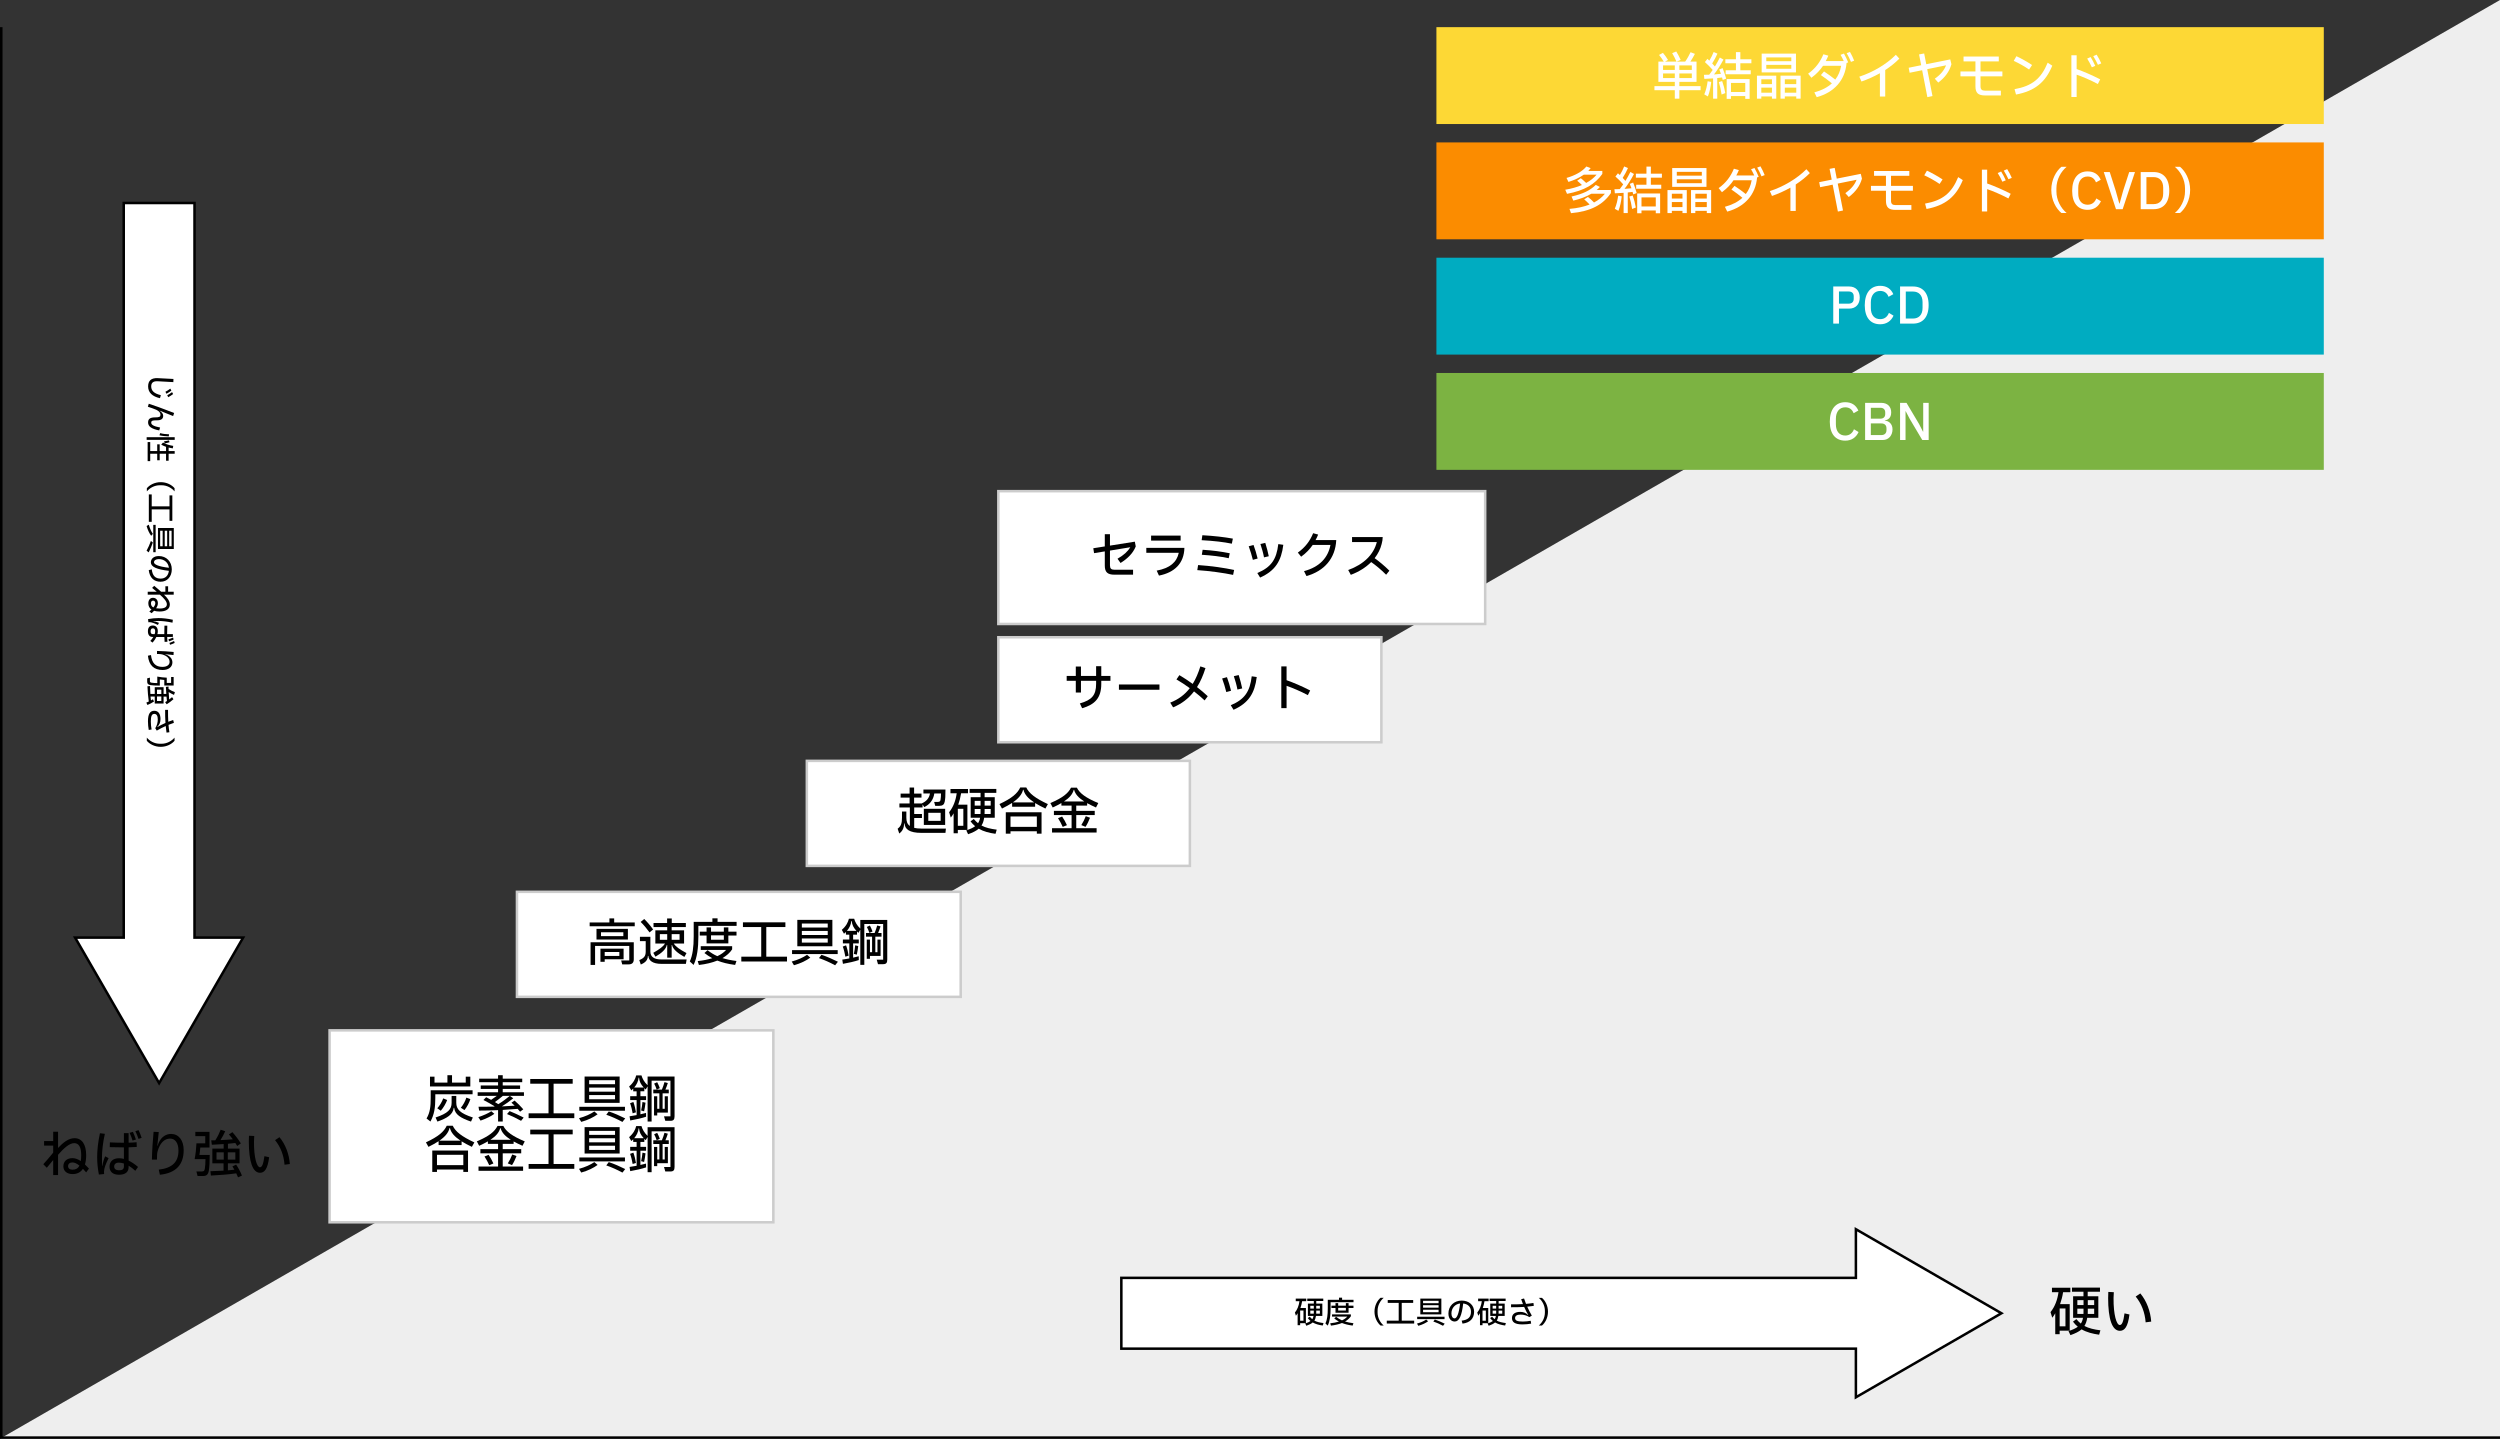 <?xml version="1.0" encoding="UTF-8"?>
<svg xmlns="http://www.w3.org/2000/svg" id="_レイヤー_2" data-name="レイヤー 2" viewBox="0 0 987.06 568.09">
  <rect x="0" y="0" width="987.06" height="568.09" fill="#333333" stroke="none"/>
  <defs>
    <style>
      .cls-1, .cls-2, .cls-3 {
        fill: #fff;
      }

      .cls-2 {
        stroke: #000;
      }

      .cls-2, .cls-3 {
        stroke-miterlimit: 10;
      }

      .cls-4 {
        fill: #fdd835;
      }

      .cls-5 {
        fill: #fb8c00;
      }

      .cls-3 {
        stroke: #ccc;
      }

      .cls-6 {
        fill: #eee;
      }

      .cls-7 {
        fill: #00acc1;
      }

      .cls-8 {
        fill: #7cb342;
      }
    </style>
  </defs>
  <g id="_レイヤー_3" data-name="レイヤー 3">
    <polygon class="cls-6" points="987.06 0 987.06 568.04 0 568.04 987.06 0"></polygon>
  </g>
  <g id="_レイヤー_2-2" data-name="レイヤー 2">
    <rect class="cls-3" x="130.13" y="406.81" width="175.2" height="75.78"></rect>
    <rect class="cls-3" x="204.11" y="352.12" width="175.2" height="41.46"></rect>
    <rect class="cls-3" x="318.56" y="300.41" width="151.23" height="41.46"></rect>
    <rect class="cls-3" x="394.17" y="251.6" width="151.23" height="41.46"></rect>
    <rect class="cls-3" x="394.17" y="193.92" width="192.21" height="52.44"></rect>
    <rect class="cls-8" x="567.13" y="147.26" width="350.36" height="38.25"></rect>
    <rect class="cls-5" x="567.13" y="56.23" width="350.36" height="38.25"></rect>
    <rect class="cls-7" x="567.13" y="101.75" width="350.36" height="38.25"></rect>
    <rect class="cls-4" x="567.13" y="10.72" width="350.36" height="38.25"></rect>
    <g>
      <path d="M34.02,462.88c-.44-.5-.86-.98-1.28-1.4-.9,1.38-2.3,2.08-4.08,2.08-2.1,0-3.64-1.1-3.64-3.06s1.36-3.24,3.58-3.24c1.08,0,2.16.4,3.3,1.16.1-.66.16-1.42.16-2.3,0-3.22-.92-4.78-2.78-4.78s-4.06,1.96-6.36,4.6v8h-1.92v-5.94c-.68.86-1.52,1.86-2.52,3.06l-1.38-1.4c1.1-1.2,2.44-2.76,3.9-4.56v-2.78h-3.6v-1.8h3.6v-3.68h1.92v6.4c1.96-2.1,4.12-3.86,6.5-3.86,2.94,0,4.6,2.46,4.6,6.74,0,1.4-.16,2.62-.48,3.64.52.48,1.04,1.02,1.58,1.62l-1.1,1.5ZM31.36,460.22c-1-.82-1.92-1.26-2.76-1.26-1.04,0-1.72.56-1.72,1.46s.7,1.4,1.76,1.4c1.26,0,2.16-.5,2.72-1.6Z"></path>
      <path d="M42.88,457.26c-1.26,2.54-1.72,3.94-1.82,5.24-.02.36,0,.72.04,1.04l-2.06.2c-.44-2.3-.68-4.56-.68-6.86,0-2.68.34-5.96,1.1-9.46l1.94.24c-.78,3.46-1.14,6.82-1.14,9.32,0,1.38.02,2.48.1,3.28h.14c.12-1.16.34-2.24,1.02-3.72l1.36.72ZM50.78,458.24c1.24.58,2.5,1.44,3.72,2.5l-1.08,1.52c-.86-.8-1.74-1.5-2.64-2.02v.6c0,1.92-1.34,2.98-3.8,2.98s-3.74-1.24-3.74-3.2,1.32-3.32,3.72-3.32c.66,0,1.3.08,1.96.26v-4.54c-1.52,0-3.8-.04-5.58-.1l.04-1.88c1.72.1,3.98.14,5.54.14v-3.78h1.86v3.76c1.04-.02,2.1-.08,3.16-.18l.06,1.86c-1.08.06-2.18.12-3.22.16v5.24ZM48.92,459.38c-.68-.22-1.34-.34-2.02-.34-1.18,0-1.82.6-1.82,1.54s.7,1.48,1.92,1.48c1.3,0,1.92-.44,1.92-1.48v-1.2ZM52.34,450.32c-.32-1.04-.74-2.12-1.18-3.06l1.32-.38c.42.94.86,2.02,1.18,3.04l-1.32.4ZM54.72,446.22c.44.92.88,2.02,1.2,3.04l-1.24.4c-.36-1.04-.76-2.12-1.24-3.06l1.28-.38Z"></path>
      <path d="M59.98,457.84c.06-3.54.34-7.42.66-10.98l2.04.1c-.24,2.26-.46,4.26-.56,5.4h.14c.18-.72.4-1.3.7-1.76.9-1.66,2.52-2.9,4.58-2.9,2.94,0,4.98,2.44,4.98,6.4,0,5.7-3.02,9.06-9.4,9.72l-.44-2.02c5.4-.62,7.78-3.08,7.78-7.52,0-3.02-1.32-4.74-3.28-4.74-2.38,0-4.08,1.92-4.94,4.96-.24.84-.26,1.92-.26,3.34h-2Z"></path>
      <path d="M79.08,453.06c-.06.94-.18,2.02-.34,2.94h4.06c0,2.76-.12,4.68-.34,6.14-.26,1.62-.92,2.18-2.34,2.18h-2.12l-.46-1.8h2.14c.76,0,1.04-.24,1.18-1.04.18-1.02.26-2.38.26-3.82h-4.28c.4-2.02.62-4.08.72-6.24h3.48v-2.86h-3.92v-1.66h5.6v6.16h-3.64ZM93.98,464.84c-.18-.48-.42-1.02-.7-1.58-3.02.44-6.36.7-10.02.88l-.18-1.72c1.76-.04,3.52-.12,5.18-.22v-2.88h-4.42v-5.82h4.46v-1.8c-1.76.12-3.48.22-4.66.28l-.24-1.74c.5,0,1.04-.02,1.6-.02.9-1.34,1.66-2.96,2.12-4.18l1.8.6c-.48,1.12-1.18,2.4-1.88,3.5,1.66-.06,3.4-.18,4.88-.32-.52-.7-1.04-1.38-1.54-1.92l1.38-.9c1.14,1.26,2.42,2.94,3.32,4.44l-1.42,1.04c-.22-.38-.48-.8-.74-1.2-.88.1-1.88.2-2.92.3v1.92h4.58v5.82h-4.6v2.76c.88-.08,1.74-.16,2.56-.26-.26-.46-.54-.92-.78-1.3l1.46-.72c.86,1.26,1.7,2.84,2.3,4.34l-1.54.7ZM85.48,457.84h2.86v-2.86h-2.86v2.86ZM92.92,454.98h-2.98v2.86h2.98v-2.86Z"></path>
      <path d="M98.24,450.6c0-.92.04-1.8.06-2.18l2.08.1c-.04.44-.08,1.2-.1,2.16-.06,6.42,1.14,10.18,2.34,10.18.82,0,1.34-1.14,1.78-4.38l1.86.42c-.58,4.7-1.86,6.14-3.58,6.14-2.92,0-4.44-4.34-4.44-12.44ZM112.34,459.86c-.28-3.72-1.58-7.08-3.74-9.7l1.74-1.18c2.36,2.84,3.8,6.62,4.1,10.6l-2.1.28Z"></path>
    </g>
    <g>
      <path d="M817.17,514.91v10.48h-3.97v1.39h-1.74v-8.27c-.36.65-.76,1.26-1.18,1.76l-.69-2.21c1.74-2.18,2.73-4.81,3.15-7.87h-2.58v-1.76h7.26v1.76h-2.86c-.27,1.72-.67,3.23-1.2,4.72h3.8ZM815.49,523.66v-7.05h-2.29v7.05h2.29ZM828.82,526.98c-2.56-.36-4.93-.95-6.95-2.12-1.07.92-2.52,1.62-4.41,2.29l-.76-1.6c1.6-.53,2.79-1.05,3.67-1.72-.69-.57-1.34-1.24-1.91-2.02l1.34-.99c.57.69,1.15,1.28,1.76,1.76.42-.63.71-1.39.86-2.29h-3.91v-8.5h4.09v-1.78h-4.54v-1.64h11.06v1.64h-4.85v1.78h4.2v8.5h-4.39c-.19,1.32-.55,2.37-1.11,3.23,1.72.92,3.74,1.39,6.32,1.72l-.5,1.72ZM822.63,513.33h-2.44v1.95h2.44v-1.95ZM820.19,518.77h2.41c.02-.31.02-.65.02-1.01v-1.07h-2.44v2.08ZM826.83,518.77v-2.08h-2.52v.82c0,.44,0,.86-.02,1.26h2.54ZM826.83,513.33h-2.52v1.95h2.52v-1.95Z"></path>
      <path d="M832.35,512.37c0-.97.04-1.89.06-2.29l2.18.11c-.04.46-.08,1.26-.11,2.27-.06,6.74,1.2,10.69,2.46,10.69.86,0,1.41-1.2,1.87-4.6l1.95.44c-.61,4.93-1.95,6.45-3.76,6.45-3.07,0-4.66-4.56-4.66-13.06ZM847.15,522.09c-.29-3.91-1.66-7.43-3.93-10.18l1.83-1.24c2.48,2.98,3.99,6.95,4.3,11.13l-2.2.29Z"></path>
    </g>
    <rect x="0" y="567.09" width="987.06" height="1"></rect>
    <rect y="10.72" width="1" height="557.03"></rect>
    <polygon class="cls-2" points="76.8 370.18 76.8 80.15 48.85 80.15 48.85 370.18 29.65 370.18 62.82 427.64 96 370.18 76.8 370.18"></polygon>
    <polygon class="cls-2" points="732.75 504.53 442.73 504.53 442.73 532.48 732.75 532.48 732.75 551.68 790.21 518.51 732.75 485.33 732.75 504.53"></polygon>
    <g>
      <path d="M515.6,516.45v5.98h-2.27v.79h-1v-4.73c-.2.37-.43.72-.67,1.01l-.4-1.26c1-1.25,1.56-2.75,1.8-4.5h-1.47v-1.01h4.15v1.01h-1.63c-.16.98-.38,1.85-.68,2.7h2.17ZM514.64,521.45v-4.03h-1.31v4.03h1.31ZM522.26,523.35c-1.46-.2-2.82-.54-3.97-1.21-.61.53-1.44.92-2.52,1.31l-.43-.91c.91-.3,1.6-.6,2.1-.98-.4-.32-.77-.71-1.09-1.15l.77-.56c.32.4.66.73,1.01,1.01.24-.36.41-.79.49-1.31h-2.23v-4.86h2.34v-1.02h-2.59v-.94h6.32v.94h-2.77v1.02h2.4v4.86h-2.51c-.11.76-.31,1.36-.64,1.85.98.53,2.13.79,3.61.98l-.29.98ZM518.72,515.55h-1.39v1.12h1.39v-1.12ZM517.33,518.66h1.38c.01-.18.01-.37.01-.58v-.61h-1.39v1.19ZM521.12,518.66v-1.19h-1.44v.47c0,.25,0,.49-.01.72h1.45ZM521.12,515.55h-1.44v1.12h1.44v-1.12Z"></path>
      <path d="M529.89,513.19h4.51v.95h-9.05v2.6c0,2.57-.29,4.93-1.13,6.64l-.9-.83c.67-1.42.92-3.43.92-5.91v-3.45h4.43v-.84h1.22v.84ZM533.35,519.69c-.53.8-1.29,1.5-2.29,2.07.92.29,1.99.52,3.31.68l-.31.94c-1.7-.23-3.06-.56-4.22-1.03-1.2.49-2.66.84-4.35,1.04l-.29-.92c1.33-.14,2.47-.37,3.44-.68-.66-.36-1.26-.77-1.85-1.22l.73-.67c.74.58,1.47,1.04,2.33,1.42.9-.42,1.58-.92,2.08-1.48h-6.01v-.89h7.44v.74ZM532.45,514.5v1.01h1.93v.91h-1.93v1.87h-5.16v-1.87h-1.61v-.91h1.61v-1.01h1.06v1.01h3.03v-1.01h1.07ZM531.38,517.42v-1.04h-3.03v1.04h3.03Z"></path>
      <path d="M545.08,512.41h1.24c-1.37,1.15-2.42,3.02-2.42,5.13v.68c0,2.11,1.06,3.98,2.42,5.13h-1.24c-1.26-1.03-2.4-3.05-2.4-5.48s1.14-4.44,2.4-5.47Z"></path>
      <path d="M553.44,521.43h4.91v1.14h-10.82v-1.14h4.71v-7.02h-4.33v-1.12h10.05v1.12h-4.52v7.02Z"></path>
      <path d="M559.46,522.58c1.5-.41,2.71-.97,3.63-1.59l.77.67c-.96.7-2.25,1.35-3.87,1.8l-.53-.88ZM570.34,519.88v.94h-10.81v-.94h10.81ZM569.08,512.71v6.25h-8.3v-6.25h8.3ZM567.99,513.58h-6.13v.95h6.13v-.95ZM567.99,515.33h-6.13v.96h6.13v-.96ZM561.86,518.09h6.13v-.98h-6.13v.98ZM566.5,520.98c1.25.4,2.66,1.03,3.9,1.64l-.66.84c-1.24-.67-2.59-1.28-3.83-1.7l.59-.78Z"></path>
      <path d="M582.01,517.87c0,2.73-1.62,4.37-4.58,4.73l-.33-1.18c2.59-.3,3.68-1.43,3.68-3.51,0-1.86-1.15-3.03-3.08-3.26-.54,4.8-1.56,7.12-3.35,7.12-1.26,0-2.48-1.01-2.48-3.15,0-3.01,2.22-5.12,5.25-5.12,2.87,0,4.89,1.81,4.89,4.38ZM576.49,514.64c-2,.23-3.43,1.81-3.43,3.96,0,1.25.56,1.93,1.26,1.93.84,0,1.69-1.71,2.17-5.89Z"></path>
      <path d="M587.6,516.45v5.98h-2.27v.79h-1v-4.73c-.2.37-.43.72-.67,1.01l-.4-1.26c1-1.25,1.56-2.75,1.8-4.5h-1.47v-1.01h4.15v1.01h-1.63c-.16.98-.38,1.85-.68,2.7h2.17ZM586.64,521.45v-4.03h-1.31v4.03h1.31ZM594.26,523.35c-1.46-.2-2.82-.54-3.97-1.21-.61.53-1.44.92-2.52,1.31l-.43-.91c.91-.3,1.6-.6,2.1-.98-.4-.32-.77-.71-1.09-1.15l.77-.56c.32.4.66.73,1.01,1.01.24-.36.41-.79.49-1.31h-2.23v-4.86h2.34v-1.02h-2.59v-.94h6.32v.94h-2.77v1.02h2.4v4.86h-2.51c-.11.76-.31,1.36-.64,1.85.98.53,2.13.79,3.61.98l-.29.98ZM590.72,515.55h-1.39v1.12h1.39v-1.12ZM589.33,518.66h1.38c.01-.18.01-.37.01-.58v-.61h-1.39v1.19ZM593.12,518.66v-1.19h-1.44v.47c0,.25,0,.49-.01.72h1.45ZM593.12,515.55h-1.44v1.12h1.44v-1.12Z"></path>
      <path d="M598.19,520.4c0,1.01.91,1.38,3.04,1.38,1.03,0,2.27-.13,3.13-.31l.17,1.13c-.92.18-2.25.31-3.42.31-2.89,0-4.15-.83-4.15-2.52,0-1.55,1.23-2.43,3.24-2.43,1.33,0,2.28.4,3.12,1.28l.07-.05c-.53-.89-1.08-1.93-1.62-3.19-1.71.12-3.37.13-5.17.13v-1.14c1.63,0,3.17-.01,4.7-.1-.24-.6-.47-1.25-.71-1.93l1.14-.29c.25.76.52,1.46.78,2.13.96-.08,1.93-.19,2.93-.36l.14,1.14c-.9.14-1.76.24-2.6.32.56,1.25,1.16,2.39,1.82,3.53l-.96.6c-1.04-.68-2.31-1-3.47-1-1.42,0-2.18.48-2.18,1.36Z"></path>
      <path d="M608.78,523.36h-1.24c1.37-1.15,2.42-3.02,2.42-5.13v-.68c0-2.11-1.05-3.98-2.42-5.13h1.24c1.26,1.03,2.4,3.05,2.4,5.47s-1.14,4.45-2.4,5.48Z"></path>
    </g>
    <g>
      <path d="M68.48,149.61l-.04,1.26-6.15-.34c-1.83-.1-2.59.62-2.59,2.02,0,1.7,1.09,2.82,3.81,3.47l-.35,1.2c-3.01-.68-4.68-2.23-4.68-4.65,0-2.23,1.19-3.41,3.85-3.27l6.14.32ZM65.31,154.68c.66-.34,1.36-.79,1.93-1.24l.42.78c-.58.42-1.31.91-1.94,1.25l-.41-.79ZM66.02,156.07c.64-.36,1.33-.8,1.92-1.25l.41.77c-.58.43-1.31.91-1.92,1.24l-.41-.76Z"></path>
      <path d="M58.74,159.4c1.22.41,2.7.92,3.83,1.32,2.13.76,4.03,1.54,6.18,2.35l-.4,1.2c-1.93-.79-3.71-1.48-5.28-2.12v.1c.85.52,1.36,1.15,1.36,1.93,0,1.22-.77,1.79-2.6,1.78-1.52-.01-2.12.11-2.12.92s.89,1.42,3.51,1.92l-.36,1.14c-2.96-.58-4.39-1.52-4.39-3.15,0-1.45.86-2,2.85-2,1.62,0,2.04-.24,2.04-1.07,0-.74-.58-1.44-1.67-1.93-1.01-.44-1.88-.72-3.31-1.2l.36-1.18Z"></path>
      <path d="M57.9,172.62h11.08v1.04h-11.08v-1.04ZM59.31,179.14v2.93h-1.02v-7.54h1.02v3.55h2.76v-2.66h.98v2.66h2.51v-1.67c-.65-.22-1.28-.49-1.9-.85l.71-.84c1.21.7,2.58,1.1,4.03,1.33l-.18.98c-.55-.08-1.09-.19-1.64-.32v1.37h2.39v1.07h-2.39v2.76h-1.02v-2.76h-2.51v2.57h-.98v-2.57h-2.76ZM63.24,171.01c1.03.3,2.18.42,3.5.46l-.1.83c-1.33-.05-2.61-.17-3.68-.44l.28-.84ZM66.94,174.6c-.52.17-1.25.35-1.88.46l-.31-.8c.65-.08,1.39-.25,1.92-.38l.28.73Z"></path>
      <path d="M68.92,192.77v1.24c-1.15-1.37-3.02-2.42-5.13-2.42h-.68c-2.11,0-3.98,1.06-5.13,2.42v-1.24c1.03-1.26,3.05-2.4,5.48-2.4s4.44,1.14,5.47,2.4Z"></path>
      <path d="M59.9,201.12v4.91h-1.14v-10.82h1.14v4.71h7.02v-4.33h1.12v10.05h-1.12v-4.52h-7.02Z"></path>
      <path d="M60.35,214.19c-.4,1.25-1.03,2.66-1.64,3.9l-.84-.66c.67-1.24,1.28-2.59,1.7-3.83l.78.59ZM58.75,207.15c.41,1.5.97,2.71,1.6,3.63l-.67.77c-.7-.96-1.35-2.25-1.8-3.87l.88-.53ZM61.45,218.03h-.94v-10.81h.94v10.81ZM68.62,216.77h-6.25v-8.3h6.25v8.3ZM63.24,209.55v6.13h.98v-6.13h-.98ZM66,215.68v-6.13h-.96v6.13h.96ZM67.75,215.68v-6.13h-.95v6.13h.95Z"></path>
      <path d="M63.46,229.69c-2.73,0-4.37-1.62-4.73-4.58l1.18-.34c.3,2.59,1.43,3.68,3.51,3.68,1.86,0,3.03-1.15,3.26-3.08-4.8-.54-7.12-1.56-7.12-3.35,0-1.26,1.01-2.48,3.15-2.48,3.01,0,5.12,2.22,5.12,5.25,0,2.87-1.81,4.89-4.38,4.89ZM66.69,224.17c-.23-2-1.81-3.43-3.96-3.43-1.25,0-1.93.56-1.93,1.26,0,.84,1.71,1.69,5.89,2.17Z"></path>
      <path d="M58.97,241.43c.3-.26.59-.52.84-.77-.83-.54-1.25-1.38-1.25-2.45,0-1.26.66-2.18,1.83-2.18s1.94.82,1.94,2.15c0,.65-.24,1.3-.7,1.98.4.06.85.1,1.38.1,1.93,0,2.87-.55,2.87-1.67s-1.18-2.43-2.76-3.81h-4.8v-1.15h3.56c-.52-.41-1.12-.91-1.83-1.51l.84-.83c.72.66,1.65,1.46,2.73,2.34h1.67v-2.16h1.08v2.16h2.21v1.15h-3.84c1.26,1.18,2.31,2.47,2.31,3.9,0,1.76-1.48,2.76-4.04,2.76-.84,0-1.57-.1-2.18-.29-.29.31-.61.62-.97.95l-.9-.66ZM60.56,239.83c.49-.6.76-1.15.76-1.66,0-.62-.34-1.03-.88-1.03s-.84.42-.84,1.06c0,.76.3,1.3.96,1.63Z"></path>
      <path d="M61.75,251.48c-.35.74-.86,1.5-1.5,2.23l-.91-.65c.48-.52.9-1.04,1.21-1.58h-.36c-1.15,0-1.79-.8-1.79-2.28s.74-2.24,1.92-2.24,1.99.79,1.99,2.23c0,.4-.05.78-.16,1.18h2.72c0-.91.02-2.28.06-3.35l1.13.02c-.06,1.03-.08,2.39-.08,3.32h2.27v1.12h-2.25c.01.62.05,1.26.11,1.9l-1.12.04c-.04-.65-.07-1.31-.1-1.93h-3.14ZM62.34,246.75c-1.52-.76-2.36-1.03-3.14-1.09-.22-.01-.43,0-.62.02l-.12-1.24c1.38-.26,2.73-.41,4.11-.41,1.61,0,3.57.2,5.67.66l-.14,1.16c-2.07-.47-4.09-.68-5.59-.68-.83,0-1.49.01-1.97.06v.08c.7.07,1.34.2,2.23.61l-.43.82ZM61.07,250.37c.13-.41.2-.8.2-1.21,0-.71-.36-1.09-.92-1.09s-.89.42-.89,1.15c0,.78.26,1.15.89,1.15h.72ZM66.5,252.42c.62-.19,1.27-.44,1.83-.71l.23.79c-.56.25-1.21.52-1.82.71l-.24-.79ZM68.96,253.85c-.55.26-1.21.53-1.82.72l-.24-.74c.62-.22,1.27-.46,1.83-.74l.23.77Z"></path>
      <path d="M61.99,257.01c2.12.04,4.45.2,6.58.4l-.06,1.22c-1.36-.14-2.55-.28-3.24-.34v.08c.43.11.78.24,1.06.42,1,.54,1.74,1.51,1.74,2.75,0,1.76-1.46,2.99-3.84,2.99-3.42,0-5.43-1.81-5.83-5.64l1.21-.26c.37,3.24,1.85,4.67,4.51,4.67,1.81,0,2.84-.79,2.84-1.97,0-1.43-1.15-2.45-2.97-2.96-.5-.14-1.15-.16-2-.16v-1.2Z"></path>
      <path d="M57.79,277.4c.29-.11.61-.25.95-.42-.26-1.81-.42-3.81-.53-6.01l1.03-.11c.02,1.06.07,2.11.13,3.11h1.73v-2.65h3.49v2.67h1.08c-.07-1.06-.13-2.09-.17-2.79l1.04-.14c0,.3.01.62.01.96.8.54,1.77,1,2.51,1.27l-.36,1.08c-.67-.29-1.44-.71-2.1-1.13.04,1,.11,2.04.19,2.93.42-.31.83-.62,1.15-.92l.54.83c-.76.68-1.76,1.45-2.66,1.99l-.62-.85c.23-.13.48-.29.72-.44-.06-.53-.12-1.13-.18-1.75h-1.15v2.75h-3.49v-2.76h-1.66c.05.53.1,1.04.16,1.54.28-.16.55-.32.78-.47l.43.88c-.76.52-1.7,1.02-2.6,1.38l-.42-.92ZM64.86,268.47c-.56-.04-1.21-.11-1.76-.2v2.43c-1.65,0-2.81-.07-3.68-.2-.97-.16-1.31-.55-1.31-1.4v-1.27l1.08-.28v1.28c0,.46.14.62.62.71.61.11,1.43.16,2.29.16v-2.57c1.21.24,2.45.37,3.74.43v2.09h1.72v-2.35h1v3.36h-3.69v-2.18ZM61.99,272.31v1.71h1.71v-1.71h-1.71ZM63.7,276.77v-1.79h-1.71v1.79h1.71Z"></path>
      <path d="M60.93,281.87c-1.01,0-1.38.91-1.38,3.03,0,1.03.13,2.27.31,3.13l-1.13.17c-.18-.92-.31-2.25-.31-3.42,0-2.89.83-4.15,2.52-4.15,1.55,0,2.43,1.23,2.43,3.24,0,1.33-.4,2.28-1.28,3.12l.05.07c.89-.53,1.93-1.08,3.19-1.62-.12-1.71-.13-3.37-.13-5.17h1.14c0,1.63.01,3.17.1,4.7.6-.24,1.25-.47,1.93-.71l.29,1.14c-.76.25-1.46.52-2.13.78.08.96.19,1.93.36,2.93l-1.14.14c-.14-.9-.24-1.76-.32-2.6-1.25.56-2.39,1.16-3.53,1.82l-.6-.96c.68-1.04,1-2.31,1-3.47,0-1.42-.48-2.18-1.36-2.18Z"></path>
      <path d="M57.97,292.47v-1.24c1.15,1.37,3.02,2.42,5.13,2.42h.68c2.11,0,3.98-1.06,5.13-2.42v1.24c-1.03,1.26-3.05,2.4-5.47,2.4s-4.45-1.14-5.48-2.4Z"></path>
    </g>
    <g>
      <path class="cls-1" d="M671.43,34.01v1.6h-8.38v3.34h-1.8v-3.34h-8.04v-1.6h8.04v-1.7h-6.48v-8h2.12c-.52-.9-1.2-1.78-1.86-2.62l1.54-.82c.72.86,1.36,1.72,2,2.78l-1.16.66h4.48c-.44-1.06-1.06-2.32-1.68-3.32l1.62-.66c.54.86,1.28,2.26,1.74,3.32l-1.56.66h3.34c.78-1.08,1.6-2.58,2.12-3.7l1.72.66c-.52,1-1.12,2.06-1.78,3.04h2.42v8h-6.78v1.7h8.38ZM661.25,25.81h-4.64v1.8h4.64v-1.8ZM656.61,30.83h4.64v-1.82h-4.64v1.82ZM667.97,27.61v-1.8h-4.92v1.8h4.92ZM663.05,30.83h4.92v-1.82h-4.92v1.82Z"></path>
      <path class="cls-1" d="M680.13,26.89c.5,1.22,1,2.74,1.4,4.16l-1.36.52-.26-.98c-.62.08-1.26.16-1.9.22v8.14h-1.64v-8c-1.14.1-2.32.16-3.46.2l-.16-1.62c.7,0,1.4-.02,2.1-.04.42-.54.88-1.18,1.36-1.88-.96-1.1-1.98-2.12-3.08-3.1l1-1.28.76.7c.64-1.02,1.24-2.24,1.7-3.4l1.5.64c-.54,1.24-1.28,2.66-2.08,3.88.38.4.74.8,1.08,1.2.72-1.18,1.4-2.42,1.94-3.54l1.44.8c-1.14,2.16-2.52,4.34-3.74,5.88.94-.06,1.84-.14,2.74-.24-.2-.62-.42-1.2-.66-1.74l1.32-.52ZM672.89,37.26c.72-1.74,1.1-3.38,1.32-5.18l1.42.26c-.24,2.06-.6,3.98-1.32,5.74l-1.42-.82ZM679.95,32.01c.52,1.44.96,3.12,1.24,4.74l-1.46.58c-.26-1.74-.62-3.42-1.1-4.92l1.32-.4ZM691.49,24.97h-4.36v2.78h4.1v1.58h-9.9v-1.58h4.06v-2.78h-4.18v-1.58h4.18v-2.8h1.74v2.8h4.36v1.58ZM681.73,39.04v-7.82h9.06v7.82h-1.72v-1.12h-5.64v1.12h-1.7ZM683.43,32.75v3.58h5.64v-3.58h-5.64Z"></path>
      <path class="cls-1" d="M693.69,38.96v-9.08h7.62v9.08h-1.7v-.88h-4.2v.88h-1.72ZM699.61,31.31h-4.2v1.9h4.2v-1.9ZM695.41,36.6h4.2v-2h-4.2v2ZM709.09,21.17v7.42h-13.54v-7.42h13.54ZM707.25,22.67h-9.88v1.5h9.88v-1.5ZM697.37,27.15h9.88v-1.54h-9.88v1.54ZM702.99,29.87h7.94v9.08h-1.72v-.88h-4.52v.88h-1.7v-9.08ZM709.21,31.31h-4.52v1.9h4.52v-1.9ZM704.69,36.6h4.52v-2h-4.52v2Z"></path>
      <path class="cls-1" d="M728.03,21.15c.6,1.04,1.24,2.36,1.68,3.48l-.64.24c-.58,6.9-4.94,11.62-11.78,13.5l-.94-1.9c2.9-.78,5.2-1.98,6.92-3.56-1.28-1.08-2.88-2.28-4.34-3.26l1.24-1.44c1.56,1.02,3.08,2.14,4.44,3.22,1.2-1.54,1.96-3.38,2.32-5.44h-7.16c-1.16,1.72-2.48,3.16-4.58,4.72l-1.3-1.62c2.92-2.08,4.8-4.66,6.02-7.66l1.96.54c-.34.84-.68,1.52-1.02,2.14h7.1c-.38-.84-.8-1.7-1.26-2.46l1.34-.5ZM730.41,20.49c.6,1.04,1.24,2.36,1.66,3.46l-1.26.5c-.46-1.14-1.06-2.38-1.7-3.46l1.3-.5Z"></path>
      <path class="cls-1" d="M749.91,23.15c-1.66,1.68-3.56,3.18-5.58,4.5v10.46h-2.1v-9.2c-2.38,1.34-4.86,2.44-7.28,3.28l-.84-1.92c5.36-1.74,10.72-4.9,14.42-8.64l1.38,1.52Z"></path>
      <path class="cls-1" d="M770.01,23.45l.46,1.9c-.8,2.9-2.5,5.2-5.2,7.26l-1.36-1.54c2.36-1.66,3.7-3.36,4.44-5.28l-7.44,1.52,2.08,10.62-2.02.42-2.06-10.62-4.94,1-.38-1.98,4.94-1-.84-4.26,2.02-.38.82,4.24,9.48-1.9Z"></path>
      <path class="cls-1" d="M790.59,30.13h-8.64v3.92c0,1.24.54,1.74,1.74,1.74h6.3v1.9h-6.2c-2.76,0-3.84-.98-3.84-3.62v-3.94h-5.92v-1.92h5.92v-3.98h-4.7v-1.9h13.92v1.9h-7.22v3.98h8.64v1.92Z"></path>
      <path class="cls-1" d="M801.13,27.45c-1.92-1.32-4.06-2.5-6.06-3.42l1.06-1.84c1.96.92,4.22,2.18,6.18,3.48l-1.18,1.78ZM795.39,35.21c6.96-1.26,10.5-4.16,13.08-10.46l1.82,1.18c-2.68,6.52-6.86,10-14.32,11.4l-.58-2.12Z"></path>
      <path class="cls-1" d="M819.91,21.81v5.46c2.6.9,6.12,2.42,9.3,4.06l-.92,1.84c-2.96-1.58-6.16-2.92-8.38-3.68v8.82h-2.08v-16.5h2.08ZM825.91,26.57c-.5-1.14-1.18-2.4-1.84-3.44l1.36-.6c.64,1.04,1.36,2.36,1.82,3.48l-1.34.56ZM828.31,25.59c-.52-1.12-1.16-2.36-1.84-3.42l1.34-.58c.66,1.04,1.36,2.34,1.82,3.44l-1.32.56Z"></path>
    </g>
    <g>
      <path class="cls-1" d="M632.64,68.67c-2.92,4.1-7.04,6.56-13.94,7.86l-.7-1.62c2.6-.44,4.76-1.08,6.58-1.86-.62-.64-1.28-1.2-1.88-1.7l1.44-1c.56.44,1.42,1.2,2.12,1.88,1.78-.96,3.12-2.08,4.1-3.26h-5.04c-1.68,1.18-3.78,2.16-6.06,2.86l-.76-1.58c3.28-.94,6.16-2.46,7.84-4.52l1.7.66c-.28.38-.6.74-.94,1.1h5.54v1.18ZM636.02,75.01v1.22c-3.08,4.54-7.84,7.22-15.74,7.94l-.62-1.7c3.18-.26,5.8-.86,7.96-1.72-.72-.76-1.6-1.6-2.14-2.04l1.48-.96c.76.58,1.62,1.36,2.4,2.2,1.8-.96,3.22-2.12,4.3-3.46h-5.36c-1.98,1.16-4.38,2.08-7.12,2.72l-.7-1.62c4.56-1.04,7.32-2.4,9.56-4.58l1.64.8c-.38.42-.8.82-1.26,1.2h5.6Z"></path>
      <path class="cls-1" d="M644.8,72.07c.5,1.22,1,2.74,1.4,4.16l-1.36.52-.26-.98c-.62.08-1.26.16-1.9.22v8.14h-1.64v-8c-1.14.1-2.32.16-3.46.2l-.16-1.62c.7,0,1.4-.02,2.1-.04.42-.54.88-1.18,1.36-1.88-.96-1.1-1.98-2.12-3.08-3.1l1-1.28.76.7c.64-1.02,1.24-2.24,1.7-3.4l1.5.64c-.54,1.24-1.28,2.66-2.08,3.88.38.4.74.8,1.08,1.2.72-1.18,1.4-2.42,1.94-3.54l1.44.8c-1.14,2.16-2.52,4.34-3.74,5.88.94-.06,1.84-.14,2.74-.24-.2-.62-.42-1.2-.66-1.74l1.32-.52ZM637.56,82.43c.72-1.74,1.1-3.38,1.32-5.18l1.42.26c-.24,2.06-.6,3.98-1.32,5.74l-1.42-.82ZM644.62,77.19c.52,1.44.96,3.12,1.24,4.74l-1.46.58c-.26-1.74-.62-3.42-1.1-4.92l1.32-.4ZM656.16,70.15h-4.36v2.78h4.1v1.58h-9.9v-1.58h4.06v-2.78h-4.18v-1.58h4.18v-2.8h1.74v2.8h4.36v1.58ZM646.4,84.21v-7.82h9.06v7.82h-1.72v-1.12h-5.64v1.12h-1.7ZM648.1,77.93v3.58h5.64v-3.58h-5.64Z"></path>
      <path class="cls-1" d="M658.36,84.13v-9.08h7.62v9.08h-1.7v-.88h-4.2v.88h-1.72ZM664.28,76.49h-4.2v1.9h4.2v-1.9ZM660.08,81.77h4.2v-2h-4.2v2ZM673.76,66.35v7.42h-13.54v-7.42h13.54ZM671.92,67.85h-9.88v1.5h9.88v-1.5ZM662.04,72.33h9.88v-1.54h-9.88v1.54ZM667.66,75.05h7.94v9.08h-1.72v-.88h-4.52v.88h-1.7v-9.08ZM673.88,76.49h-4.52v1.9h4.52v-1.9ZM669.36,81.77h4.52v-2h-4.52v2Z"></path>
      <path class="cls-1" d="M692.7,66.33c.6,1.04,1.24,2.36,1.68,3.48l-.64.24c-.58,6.9-4.94,11.62-11.78,13.5l-.94-1.9c2.9-.78,5.2-1.98,6.92-3.56-1.28-1.08-2.88-2.28-4.34-3.26l1.24-1.44c1.56,1.02,3.08,2.14,4.44,3.22,1.2-1.54,1.96-3.38,2.32-5.44h-7.16c-1.16,1.72-2.48,3.16-4.58,4.72l-1.3-1.62c2.92-2.08,4.8-4.66,6.02-7.66l1.96.54c-.34.84-.68,1.52-1.02,2.14h7.1c-.38-.84-.8-1.7-1.26-2.46l1.34-.5ZM695.08,65.67c.6,1.04,1.24,2.36,1.66,3.46l-1.26.5c-.46-1.14-1.06-2.38-1.7-3.46l1.3-.5Z"></path>
      <path class="cls-1" d="M714.58,68.33c-1.66,1.68-3.56,3.18-5.58,4.5v10.46h-2.1v-9.2c-2.38,1.34-4.86,2.44-7.28,3.28l-.84-1.92c5.36-1.74,10.72-4.9,14.42-8.64l1.38,1.52Z"></path>
      <path class="cls-1" d="M734.68,68.63l.46,1.9c-.8,2.9-2.5,5.2-5.2,7.26l-1.36-1.54c2.36-1.66,3.7-3.36,4.44-5.28l-7.44,1.52,2.08,10.62-2.02.42-2.06-10.62-4.94,1-.38-1.98,4.94-1-.84-4.26,2.02-.38.82,4.24,9.48-1.9Z"></path>
      <path class="cls-1" d="M755.26,75.31h-8.64v3.92c0,1.24.54,1.74,1.74,1.74h6.3v1.9h-6.2c-2.76,0-3.84-.98-3.84-3.62v-3.94h-5.92v-1.92h5.92v-3.98h-4.7v-1.9h13.92v1.9h-7.22v3.98h8.64v1.92Z"></path>
      <path class="cls-1" d="M765.8,72.63c-1.92-1.32-4.06-2.5-6.06-3.42l1.06-1.84c1.96.92,4.22,2.18,6.18,3.48l-1.18,1.78ZM760.06,80.39c6.96-1.26,10.5-4.16,13.08-10.46l1.82,1.18c-2.68,6.52-6.86,10-14.32,11.4l-.58-2.12Z"></path>
      <path class="cls-1" d="M784.58,66.99v5.46c2.6.9,6.12,2.42,9.3,4.06l-.92,1.84c-2.96-1.58-6.16-2.92-8.38-3.68v8.82h-2.08v-16.5h2.08ZM790.58,71.75c-.5-1.14-1.18-2.4-1.84-3.44l1.36-.6c.64,1.04,1.36,2.36,1.82,3.48l-1.34.56ZM792.98,70.77c-.52-1.12-1.16-2.36-1.84-3.42l1.34-.58c.66,1.04,1.36,2.34,1.82,3.44l-1.32.56Z"></path>
      <path class="cls-1" d="M813.9,65.85h2.06c-2.28,1.92-4.04,5.04-4.04,8.56v1.14c0,3.52,1.76,6.64,4.04,8.56h-2.06c-2.1-1.72-4-5.08-4-9.14s1.9-7.4,4-9.12Z"></path>
      <path class="cls-1" d="M818.14,75.35c0-4.92,2.32-7.68,6.1-7.68,2.52,0,4.22,1.14,5.18,3.3l-1.88,1.04c-.54-1.4-1.58-2.32-3.3-2.32-2.28,0-3.7,1.72-3.7,4.52v2.2c0,2.8,1.42,4.42,3.7,4.42,1.76,0,2.88-1.02,3.44-2.48l1.82,1.1c-.96,2.12-2.74,3.4-5.26,3.4-3.78,0-6.1-2.58-6.1-7.5Z"></path>
      <path class="cls-1" d="M835.44,82.59l-4.82-14.66h2.36l2.38,7.46,1.4,5h.1l1.38-5,2.42-7.46h2.28l-4.86,14.66h-2.64Z"></path>
      <path class="cls-1" d="M845.2,82.59v-14.66h5.12c3.74,0,6.16,2.44,6.16,7.34s-2.42,7.32-6.16,7.32h-5.12ZM847.46,80.59h2.86c2.26,0,3.76-1.44,3.76-4.18v-2.3c0-2.74-1.5-4.18-3.76-4.18h-2.86v10.66Z"></path>
      <path class="cls-1" d="M860.72,84.11h-2.06c2.28-1.92,4.04-5.04,4.04-8.56v-1.14c0-3.52-1.76-6.64-4.04-8.56h2.06c2.1,1.72,4,5.08,4,9.12s-1.9,7.42-4,9.14Z"></path>
    </g>
    <g>
      <path class="cls-1" d="M726.07,127.77h-2.26v-14.66h6.26c2.66,0,4.2,1.74,4.2,4.36s-1.54,4.38-4.2,4.38h-4v5.92ZM726.07,115.09v4.8h3.84c1.24,0,1.98-.68,1.98-1.9v-1c0-1.24-.74-1.9-1.98-1.9h-3.84Z"></path>
      <path class="cls-1" d="M736.25,120.53c0-4.92,2.32-7.68,6.1-7.68,2.52,0,4.22,1.14,5.18,3.3l-1.88,1.04c-.54-1.4-1.58-2.32-3.3-2.32-2.28,0-3.7,1.72-3.7,4.52v2.2c0,2.8,1.42,4.42,3.7,4.42,1.76,0,2.88-1.02,3.44-2.48l1.82,1.1c-.96,2.12-2.74,3.4-5.26,3.4-3.78,0-6.1-2.58-6.1-7.5Z"></path>
      <path class="cls-1" d="M750.19,127.77v-14.66h5.12c3.74,0,6.16,2.44,6.16,7.34s-2.42,7.32-6.16,7.32h-5.12ZM752.45,125.77h2.86c2.26,0,3.76-1.44,3.76-4.18v-2.3c0-2.74-1.5-4.18-3.76-4.18h-2.86v10.66Z"></path>
    </g>
    <g>
      <path d="M438.43,266.87v1.92h-3.62v1.24c0,5.52-2.5,8.14-7.56,9.6l-.9-1.9c4.7-1.34,6.42-3.22,6.42-7.7v-1.24h-5.98v4.64h-2.04v-4.64h-3.6v-1.92h3.6v-3.72h2.04v3.72h5.98v-3.84h2.04v3.84h3.62Z"></path>
      <path d="M441.78,272.33v-2.08h16v2.08h-16Z"></path>
      <path d="M475.61,276.54c-1.26-1.2-2.68-2.4-4.18-3.56-2.14,2.8-4.84,4.88-8.26,6.3l-1.14-1.86c3.28-1.28,5.78-3.18,7.72-5.72-1.72-1.26-3.52-2.44-5.26-3.44l1.16-1.7c1.74,1.04,3.54,2.2,5.26,3.46,1.22-1.98,2.2-4.28,3.02-6.92l2.02.68c-.9,2.86-1.98,5.36-3.34,7.5,1.52,1.18,2.96,2.4,4.24,3.6l-1.24,1.66Z"></path>
      <path d="M484.17,273.24c-.44-1.78-1-3.62-1.64-5.36l1.9-.52c.62,1.68,1.18,3.5,1.62,5.36l-1.88.52ZM485.93,278.44c5.54-2.32,7.58-5.44,8.28-11.42l1.98.28c-.78,6.38-3.2,10.28-9.16,12.94l-1.1-1.8ZM488.57,272.25c-.32-1.74-.86-3.6-1.42-5.28l1.92-.44c.6,1.96,1.08,3.72,1.38,5.28l-1.88.44Z"></path>
      <path d="M516.37,274.46c-2.96-1.58-6.18-2.92-8.4-3.68v8.82h-2.08v-16.5h2.08v5.46c2.6.9,6.12,2.4,9.32,4.06l-.92,1.84Z"></path>
    </g>
    <g>
      <path d="M242.49,364.2h8.12v1.52h-17.8v-1.52h7.8v-1.6h1.88v1.6ZM233.17,380.98v-8.94h17.06v6.7c0,1.4-.68,2.02-2.06,2.02h-2.5l-.42-1.54h3.2v-5.74h-13.5v7.5h-1.78ZM235.51,366.74h12.4v4.22h-12.4v-4.22ZM246.21,374.56v4.18h-7.46v1h-1.68v-5.18h9.14ZM246.11,369.6v-1.52h-8.82v1.52h8.82ZM244.53,377.42v-1.56h-5.78v1.56h5.78Z"></path>
      <path d="M271.1,378.82l-.3,1.74h-9.64c-3.48,0-5.06-1.32-5.18-3.14h-.18c-.02,1.66-1.02,2.64-2.8,3.4l-.6-1.76c1.84-.74,2.54-1.54,2.54-3.34v-4.14h-2.28v-1.72h4.12v5.9c0,2.08,1.58,3.06,4.36,3.06h9.96ZM256.45,368.14c-1.06-1.48-2.32-3-3.5-4.14l1.4-1.16c1.14,1.1,2.42,2.6,3.52,4.14l-1.42,1.16ZM257.93,376.2c2.52-1.46,3.9-2.46,4.64-3.66h-3.82v-5.22h4.68v-1.28h-5.4v-1.62h5.36v-1.8h1.84v1.8h5.56v1.62h-5.6v1.28h4.9v5.22h-4.06c.78,1.26,2.28,2.28,5.02,3.76l-.84,1.52c-2.66-1.52-4.48-2.98-4.86-4.68h-.16v4.98h-1.76v-4.98h-.18c-.32,1.66-2.02,3.16-4.46,4.58l-.86-1.52ZM260.53,368.82v2.24h2.9v-2.24h-2.9ZM268.31,368.82h-3.12v2.24h3.12v-2.24Z"></path>
      <path d="M283.31,363.98h7.52v1.58h-15.1v4.34c0,4.28-.48,8.22-1.88,11.08l-1.5-1.38c1.12-2.36,1.54-5.72,1.54-9.86v-5.76h7.38v-1.4h2.04v1.4ZM289.07,374.82c-.88,1.34-2.16,2.5-3.82,3.46,1.54.48,3.32.86,5.52,1.14l-.52,1.56c-2.84-.38-5.1-.94-7.04-1.72-2,.82-4.44,1.4-7.26,1.74l-.48-1.54c2.22-.24,4.12-.62,5.74-1.14-1.1-.6-2.1-1.28-3.08-2.04l1.22-1.12c1.24.96,2.46,1.74,3.88,2.36,1.5-.7,2.64-1.54,3.46-2.46h-10.02v-1.48h12.4v1.24ZM287.57,366.16v1.68h3.22v1.52h-3.22v3.12h-8.6v-3.12h-2.68v-1.52h2.68v-1.68h1.76v1.68h5.06v-1.68h1.78ZM285.79,371.04v-1.74h-5.06v1.74h5.06Z"></path>
      <path d="M302.55,377.72h8.18v1.9h-18.04v-1.9h7.86v-11.7h-7.22v-1.86h16.76v1.86h-7.54v11.7Z"></path>
      <path d="M312.59,379.64c2.5-.68,4.52-1.62,6.06-2.66l1.28,1.12c-1.6,1.16-3.76,2.26-6.46,3l-.88-1.46ZM330.74,375.14v1.56h-18.02v-1.56h18.02ZM328.64,363.18v10.42h-13.84v-10.42h13.84ZM326.81,364.64h-10.22v1.58h10.22v-1.58ZM326.81,367.56h-10.22v1.6h10.22v-1.6ZM316.59,372.16h10.22v-1.64h-10.22v1.64ZM324.33,376.98c2.08.66,4.44,1.72,6.5,2.74l-1.1,1.4c-2.06-1.12-4.32-2.14-6.38-2.84l.98-1.3Z"></path>
      <path d="M339.67,363.2h10.64v15.68c0,1.28-.4,1.8-1.68,1.8h-1.98l-.5-1.78h2.54v-14.08h-7.44v16.14h-1.58v-13.9l-.76,1.26c-.2-.18-.38-.36-.54-.54v1.24h-1.54v1.94h2.24v1.52h-2.24v5.62c.78-.16,1.52-.34,2.22-.54l.02,1.5c-1.6.54-4.12,1.12-6.26,1.48l-.26-1.66c.9-.12,1.84-.28,2.78-.46v-5.94h-2.54v-1.52h2.54v-1.94h-1.34v-1.06c-.24.24-.48.48-.76.7l-.86-1.54c1.78-1.54,2.44-2.98,2.8-4.38h2.08c.38,1.32,1.06,2.58,2.42,3.9v-3.44ZM334.05,373.24c.42,1.12.84,2.88,1.02,4.08l-1.3.4c-.2-1.2-.58-2.86-1.02-4l1.3-.48ZM338.15,367.54c-1.14-1.24-1.72-2.32-1.86-3.9h-.16c-.16,1.42-.74,2.72-1.76,3.9h3.78ZM337.11,376.6c.26-1.02.42-2.12.54-3.36l1.2.28c-.12,1.1-.32,2.3-.56,3.4l-1.18-.32ZM347.68,377.42h-4.2v1.14h-1.26v-7.58h1.26v4.96h.84v-6.12h-2.4v-1.46h3.4c.42-.98.78-2.1,1.02-2.96l1.32.36c-.2.74-.62,1.78-.96,2.6h1.34v1.46h-2.44v6.12h.84v-4.96h1.24v6.44ZM343.45,365.42c.34.64.78,1.58,1.04,2.36l-1.24.56c-.24-.76-.62-1.72-1-2.36l1.2-.56Z"></path>
    </g>
    <g>
      <path d="M186.59,432.03h-14.72v1.44c0,3.96-.44,6.6-1.92,9.34l-1.54-1.2c1.4-2.38,1.64-4.74,1.64-8.16v-3h16.54v1.58ZM185.69,425.09v3.88h-15.92v-3.88h1.78v2.34h5.1v-2.92h1.82v2.92h5.42v-2.34h1.8ZM180.15,435.41c0,2.56,1.48,4.14,6.54,5.8l-.72,1.62c-4.02-1.38-6.36-2.76-6.66-5.44h-.16c-.3,2.64-2.58,4.08-6.44,5.44l-.74-1.62c4.92-1.64,6.34-3.24,6.34-5.8v-2.7h1.84v2.7ZM172.65,437.57c.98-1.06,1.86-2.54,2.34-3.9l1.56.64c-.52,1.4-1.46,3.04-2.52,4.24l-1.38-.98ZM181.95,437.37c.92-1.1,1.76-2.62,2.18-4l1.58.58c-.44,1.44-1.32,3.1-2.32,4.34l-1.44-.92Z"></path>
      <path d="M198.49,431.25h8.38v1.42h-8.34c-1.02.88-2.06,1.7-3.14,2.44.46.28.92.56,1.36.84,1.72-1.06,3.3-2.26,4.54-3.28l1.36.96c-1.38,1.12-2.96,2.26-4.5,3.2,1.76-.06,3.46-.16,5.06-.28-.42-.42-.84-.8-1.28-1.18l1.24-.84c1.26,1.08,2.38,2.24,3.44,3.46l-1.28.94c-.3-.38-.62-.76-.94-1.12-1.88.16-3.88.3-5.9.42v4.58h-1.84v-4.5c-2.5.12-5.02.18-7.48.18l-.24-1.52c2.06,0,4.12,0,6.12-.06l.24-.12c-1.4-.86-2.84-1.66-4.42-2.48l1.08-1.1c.64.32,1.3.68,1.96,1.04.8-.52,1.58-1.06,2.26-1.58h-7.58v-1.42h8.06v-1.32h-6.84v-1.36h6.84v-1.3h-7.46v-1.38h7.46v-1.36h1.84v1.36h7.7v1.38h-7.7v1.3h6.86v1.36h-6.86v1.32ZM188.85,441.07c2.02-.66,3.8-1.46,5.14-2.32l1.2,1.02c-1.36,1-3.34,1.94-5.46,2.68l-.88-1.38ZM201.21,438.69c1.88.76,3.6,1.56,5.54,2.56l-1.02,1.28c-1.76-.98-3.44-1.8-5.56-2.68l1.04-1.16Z"></path>
      <path d="M218.57,439.57h8.18v1.9h-18.04v-1.9h7.86v-11.7h-7.22v-1.86h16.76v1.86h-7.54v11.7Z"></path>
      <path d="M228.61,441.49c2.5-.68,4.52-1.62,6.06-2.66l1.28,1.12c-1.6,1.16-3.76,2.26-6.46,3l-.88-1.46ZM246.75,436.99v1.56h-18.02v-1.56h18.02ZM244.65,425.03v10.42h-13.84v-10.42h13.84ZM242.83,426.49h-10.22v1.58h10.22v-1.58ZM242.83,429.41h-10.22v1.6h10.22v-1.6ZM232.61,434.01h10.22v-1.64h-10.22v1.64ZM240.35,438.83c2.08.66,4.44,1.72,6.5,2.74l-1.1,1.4c-2.06-1.12-4.32-2.14-6.38-2.84l.98-1.3Z"></path>
      <path d="M255.69,425.05h10.64v15.68c0,1.28-.4,1.8-1.68,1.8h-1.98l-.5-1.78h2.54v-14.08h-7.44v16.14h-1.58v-13.9l-.76,1.26c-.2-.18-.38-.36-.54-.54v1.24h-1.54v1.94h2.24v1.52h-2.24v5.62c.78-.16,1.52-.34,2.22-.54l.02,1.5c-1.6.54-4.12,1.12-6.26,1.48l-.26-1.66c.9-.12,1.84-.28,2.78-.46v-5.94h-2.54v-1.52h2.54v-1.94h-1.34v-1.06c-.24.24-.48.48-.76.7l-.86-1.54c1.78-1.54,2.44-2.98,2.8-4.38h2.08c.38,1.32,1.06,2.58,2.42,3.9v-3.44ZM250.07,435.09c.42,1.12.84,2.88,1.02,4.08l-1.3.4c-.2-1.2-.58-2.86-1.02-4l1.3-.48ZM254.17,429.39c-1.14-1.24-1.72-2.32-1.86-3.9h-.16c-.16,1.42-.74,2.72-1.76,3.9h3.78ZM253.13,438.45c.26-1.02.42-2.12.54-3.36l1.2.28c-.12,1.1-.32,2.3-.56,3.4l-1.18-.32ZM263.69,439.27h-4.2v1.14h-1.26v-7.58h1.26v4.96h.84v-6.12h-2.4v-1.46h3.4c.42-.98.78-2.1,1.02-2.96l1.32.36c-.2.74-.62,1.78-.96,2.6h1.34v1.46h-2.44v6.12h.84v-4.96h1.24v6.44ZM259.47,427.27c.34.64.78,1.58,1.04,2.36l-1.24.56c-.24-.76-.62-1.72-1-2.36l1.2-.56Z"></path>
      <path d="M178.75,444.47c1.14,2.38,3.54,4.24,8.54,6.58l-.98,1.76c-1.58-.76-2.94-1.48-4.06-2.18v1.46h-9.08v-1.52c-1.1.72-2.42,1.46-4,2.24l-1-1.78c4.96-2.32,7.08-4.18,8.22-6.56h2.36ZM170.67,462.71v-8.46h14.12v8.46h-1.86v-.96h-10.4v.96h-1.86ZM172.53,455.93v4.1h10.4v-4.1h-10.4ZM181.85,450.37c-2.44-1.62-3.78-3.18-4.2-4.98h-.16c-.44,1.8-1.68,3.36-4.02,4.98h8.38Z"></path>
      <path d="M198.49,455.37v5.2h8.04v1.7h-17.6v-1.7h7.72v-5.2h-6.98v-1.66h6.98v-2.08h-4.02v-1c-.98.58-2.12,1.16-3.44,1.76l-.92-1.76c4.94-2.08,7.04-3.88,8.16-6.08h2.3c1.1,2.22,3.48,4,8.46,6.1l-.9,1.74c-1.34-.6-2.5-1.16-3.5-1.72v.96h-4.3v2.08h7.3v1.66h-7.3ZM192.91,455.95c.64.92,1.42,2.3,1.9,3.42l-1.66.68c-.52-1.2-1.14-2.32-1.86-3.44l1.62-.66ZM197.49,445.43c-.46,1.7-1.66,3.14-3.86,4.58h8.04c-2.28-1.44-3.56-2.88-4.02-4.58h-.16ZM200.49,459.33c.66-1.02,1.36-2.42,1.76-3.52l1.68.62c-.42,1.14-1.12,2.6-1.78,3.6l-1.66-.7Z"></path>
      <path d="M218.57,459.57h8.18v1.9h-18.04v-1.9h7.86v-11.7h-7.22v-1.86h16.76v1.86h-7.54v11.7Z"></path>
      <path d="M228.61,461.49c2.5-.68,4.52-1.62,6.06-2.66l1.28,1.12c-1.6,1.16-3.76,2.26-6.46,3l-.88-1.46ZM246.75,456.99v1.56h-18.02v-1.56h18.02ZM244.65,445.03v10.42h-13.84v-10.42h13.84ZM242.83,446.49h-10.22v1.58h10.22v-1.58ZM242.83,449.41h-10.22v1.6h10.22v-1.6ZM232.61,454.01h10.22v-1.64h-10.22v1.64ZM240.35,458.83c2.08.66,4.44,1.72,6.5,2.74l-1.1,1.4c-2.06-1.12-4.32-2.14-6.38-2.84l.98-1.3Z"></path>
      <path d="M255.69,445.05h10.64v15.68c0,1.28-.4,1.8-1.68,1.8h-1.98l-.5-1.78h2.54v-14.08h-7.44v16.14h-1.58v-13.9l-.76,1.26c-.2-.18-.38-.36-.54-.54v1.24h-1.54v1.94h2.24v1.52h-2.24v5.62c.78-.16,1.52-.34,2.22-.54l.02,1.5c-1.6.54-4.12,1.12-6.26,1.48l-.26-1.66c.9-.12,1.84-.28,2.78-.46v-5.94h-2.54v-1.52h2.54v-1.94h-1.34v-1.06c-.24.24-.48.48-.76.7l-.86-1.54c1.78-1.54,2.44-2.98,2.8-4.38h2.08c.38,1.32,1.06,2.58,2.42,3.9v-3.44ZM250.07,455.09c.42,1.12.84,2.88,1.02,4.08l-1.3.4c-.2-1.2-.58-2.86-1.02-4l1.3-.48ZM254.17,449.39c-1.14-1.24-1.72-2.32-1.86-3.9h-.16c-.16,1.42-.74,2.72-1.76,3.9h3.78ZM253.13,458.45c.26-1.02.42-2.12.54-3.36l1.2.28c-.12,1.1-.32,2.3-.56,3.4l-1.18-.32ZM263.69,459.27h-4.2v1.14h-1.26v-7.58h1.26v4.96h.84v-6.12h-2.4v-1.46h3.4c.42-.98.78-2.1,1.02-2.96l1.32.36c-.2.74-.62,1.78-.96,2.6h1.34v1.46h-2.44v6.12h.84v-4.96h1.24v6.44ZM259.47,447.27c.34.64.78,1.58,1.04,2.36l-1.24.56c-.24-.76-.62-1.72-1-2.36l1.2-.56Z"></path>
    </g>
    <g>
      <path d="M373.47,327.14l-.18,1.7h-9.5c-4.74,0-6.54-1.46-6.64-3.74h-.16c-.1,1.8-.6,2.98-1.94,4l-.64-1.9c1.36-1,1.72-2.18,1.72-4.4v-2.38h1.72v2.42c0,1.46.38,2.56,1.38,3.28v-7.32h-4.12v-1.58h4.02v-2.32h-3.54v-1.58h3.54v-2.38h1.78v2.38h2.92v1.58h-2.92v2.32h3.1l-.02-.04c1.82-.82,2.9-2.1,3.18-3.9h-2.58v-1.56h8.7c.02,2.66-.08,3.72-.3,4.84-.22,1.1-.82,1.62-2.28,1.62h-1.46l-.42-1.56h1.34c.74,0,1.06-.18,1.16-.78.14-.7.2-1.68.2-2.56h-2.64c-.38,2.64-1.92,4.42-3.98,5.38l-.66-1.06v1.2h-3.3v2.58h3.06v1.58h-3.06v3.9c.74.18,1.66.28,2.74.28h9.78ZM364.75,325.7v-6.36h8.42v6.36h-8.42ZM366.51,320.92v3.18h4.88v-3.18h-4.88Z"></path>
      <path d="M381.95,317.7v9.98h-3.78v1.32h-1.66v-7.88c-.34.62-.72,1.2-1.12,1.68l-.66-2.1c1.66-2.08,2.6-4.58,3-7.5h-2.46v-1.68h6.92v1.68h-2.72c-.26,1.64-.64,3.08-1.14,4.5h3.62ZM380.35,326.05v-6.72h-2.18v6.72h2.18ZM393.05,329.21c-2.44-.34-4.7-.9-6.62-2.02-1.02.88-2.4,1.54-4.2,2.18l-.72-1.52c1.52-.5,2.66-1,3.5-1.64-.66-.54-1.28-1.18-1.82-1.92l1.28-.94c.54.66,1.1,1.22,1.68,1.68.4-.6.68-1.32.82-2.18h-3.72v-8.1h3.9v-1.7h-4.32v-1.56h10.54v1.56h-4.62v1.7h4v8.1h-4.18c-.18,1.26-.52,2.26-1.06,3.08,1.64.88,3.56,1.32,6.02,1.64l-.48,1.64ZM387.15,316.2h-2.32v1.86h2.32v-1.86ZM384.83,321.38h2.3c.02-.3.02-.62.02-.96v-1.02h-2.32v1.98ZM391.15,321.38v-1.98h-2.4v.78c0,.42,0,.82-.02,1.2h2.42ZM391.15,316.2h-2.4v1.86h2.4v-1.86Z"></path>
      <path d="M405.19,310.9c1.14,2.38,3.54,4.24,8.54,6.58l-.98,1.76c-1.58-.76-2.94-1.48-4.06-2.18v1.46h-9.08v-1.52c-1.1.72-2.42,1.46-4,2.24l-1-1.78c4.96-2.32,7.08-4.18,8.22-6.56h2.36ZM397.11,329.15v-8.46h14.12v8.46h-1.86v-.96h-10.4v.96h-1.86ZM398.97,322.36v4.1h10.4v-4.1h-10.4ZM408.29,316.8c-2.44-1.62-3.78-3.18-4.2-4.98h-.16c-.44,1.8-1.68,3.36-4.02,4.98h8.38Z"></path>
      <path d="M424.93,321.8v5.2h8.04v1.7h-17.6v-1.7h7.72v-5.2h-6.98v-1.66h6.98v-2.08h-4.02v-1c-.98.58-2.12,1.16-3.44,1.76l-.92-1.76c4.94-2.08,7.04-3.88,8.16-6.08h2.3c1.1,2.22,3.48,4,8.46,6.1l-.9,1.74c-1.34-.6-2.5-1.16-3.5-1.72v.96h-4.3v2.08h7.3v1.66h-7.3ZM419.35,322.38c.64.92,1.42,2.3,1.9,3.42l-1.66.68c-.52-1.2-1.14-2.32-1.86-3.44l1.62-.66ZM423.93,311.86c-.46,1.7-1.66,3.14-3.86,4.58h8.04c-2.28-1.44-3.56-2.88-4.02-4.58h-.16ZM426.93,325.76c.66-1.02,1.36-2.42,1.76-3.52l1.68.62c-.42,1.14-1.12,2.6-1.78,3.6l-1.66-.7Z"></path>
    </g>
    <g>
      <path d="M438.24,223.22c0,1.24.52,1.72,1.7,1.72h7.42v1.96h-7.32c-2.78,0-3.84-1-3.84-3.62v-5.58l-4.24.7-.3-1.94,4.54-.72v-4.82h2.04v4.5l9.82-1.56.36,1.88c-1.04,2.64-3.16,4.76-6,6.54l-1.2-1.68c2.48-1.42,4.04-2.86,5.06-4.54l-8.04,1.32v5.84Z"></path>
      <path d="M452.59,216.32h15.04c-.14,6.14-3.92,9.74-10.04,10.94l-.9-1.96c5.24-1,7.9-3.28,8.72-7.04h-12.82v-1.94ZM466.14,211.48v1.96h-11.66v-1.96h11.66Z"></path>
      <path d="M473.04,223.1c5.14.34,10.52,1.12,14.22,1.94l-.4,1.94c-3.72-.78-9.24-1.56-14.14-1.88l.32-2ZM474.72,211.32c4.66.26,8.62.72,12.04,1.34l-.4,2c-3.16-.66-7.1-1.12-11.92-1.38l.28-1.96ZM474.83,217.06c3.96.26,7.22.68,10.7,1.38l-.4,1.96c-3.22-.7-6.7-1.1-10.62-1.36l.32-1.98Z"></path>
      <path d="M494.66,221.04c-.44-1.78-1-3.62-1.64-5.36l1.9-.52c.62,1.68,1.18,3.5,1.62,5.36l-1.88.52ZM496.42,226.24c5.54-2.32,7.58-5.44,8.28-11.42l1.98.28c-.78,6.38-3.2,10.28-9.16,12.94l-1.1-1.8ZM499.06,220.06c-.32-1.74-.86-3.6-1.42-5.28l1.92-.44c.6,1.96,1.08,3.72,1.38,5.28l-1.88.44Z"></path>
      <path d="M527.58,213.24c-.34,7.22-4.7,12.22-11.76,14.2l-.96-1.94c6.14-1.66,9.46-5.26,10.44-10.34h-7.02c-1.16,1.68-2.46,3.1-4.56,4.64l-1.3-1.62c2.92-2.08,4.82-4.62,6.04-7.66l1.98.54c-.34.84-.68,1.56-1.04,2.18h8.18Z"></path>
      <path d="M548.56,225.32l-1.28,1.6c-2.04-2.06-4.08-3.72-5.9-5-2.1,2.1-4.84,3.84-8.04,5.04l-1.04-1.9c6.24-2.26,10.08-6.18,11.3-11.04h-9.78v-1.96h12.1c0,.9-.16,1.78-.42,2.74-.48,2-1.44,3.88-2.76,5.58,1.76,1.26,3.84,2.98,5.82,4.94Z"></path>
    </g>
    <g>
      <path class="cls-1" d="M722.45,166.48c0-4.92,2.32-7.68,6.1-7.68,2.52,0,4.22,1.14,5.18,3.3l-1.88,1.04c-.54-1.4-1.58-2.32-3.3-2.32-2.28,0-3.7,1.72-3.7,4.52v2.2c0,2.8,1.42,4.42,3.7,4.42,1.76,0,2.88-1.02,3.44-2.48l1.82,1.1c-.96,2.12-2.74,3.4-5.26,3.4-3.78,0-6.1-2.58-6.1-7.5Z"></path>
      <path class="cls-1" d="M736.39,173.72v-14.66h6.42c2.42,0,3.88,1.48,3.88,3.76s-1.34,3-2.5,3.14v.12c1.2.04,3.02.98,3.02,3.44s-1.6,4.2-3.76,4.2h-7.06ZM738.65,165.3h3.76c1.2,0,1.92-.66,1.92-1.82v-.66c0-1.14-.72-1.82-1.92-1.82h-3.76v4.3ZM738.65,171.78h4.14c1.28,0,2.04-.72,2.04-1.96v-.7c0-1.24-.76-1.94-2.04-1.94h-4.14v4.6Z"></path>
      <path class="cls-1" d="M750.19,173.72v-14.66h2.54l4.96,8.34,1.56,3.04h.08v-11.38h2.16v14.66h-2.54l-4.96-8.36-1.58-3.02h-.06v11.38h-2.16Z"></path>
    </g>
  </g>
</svg>
